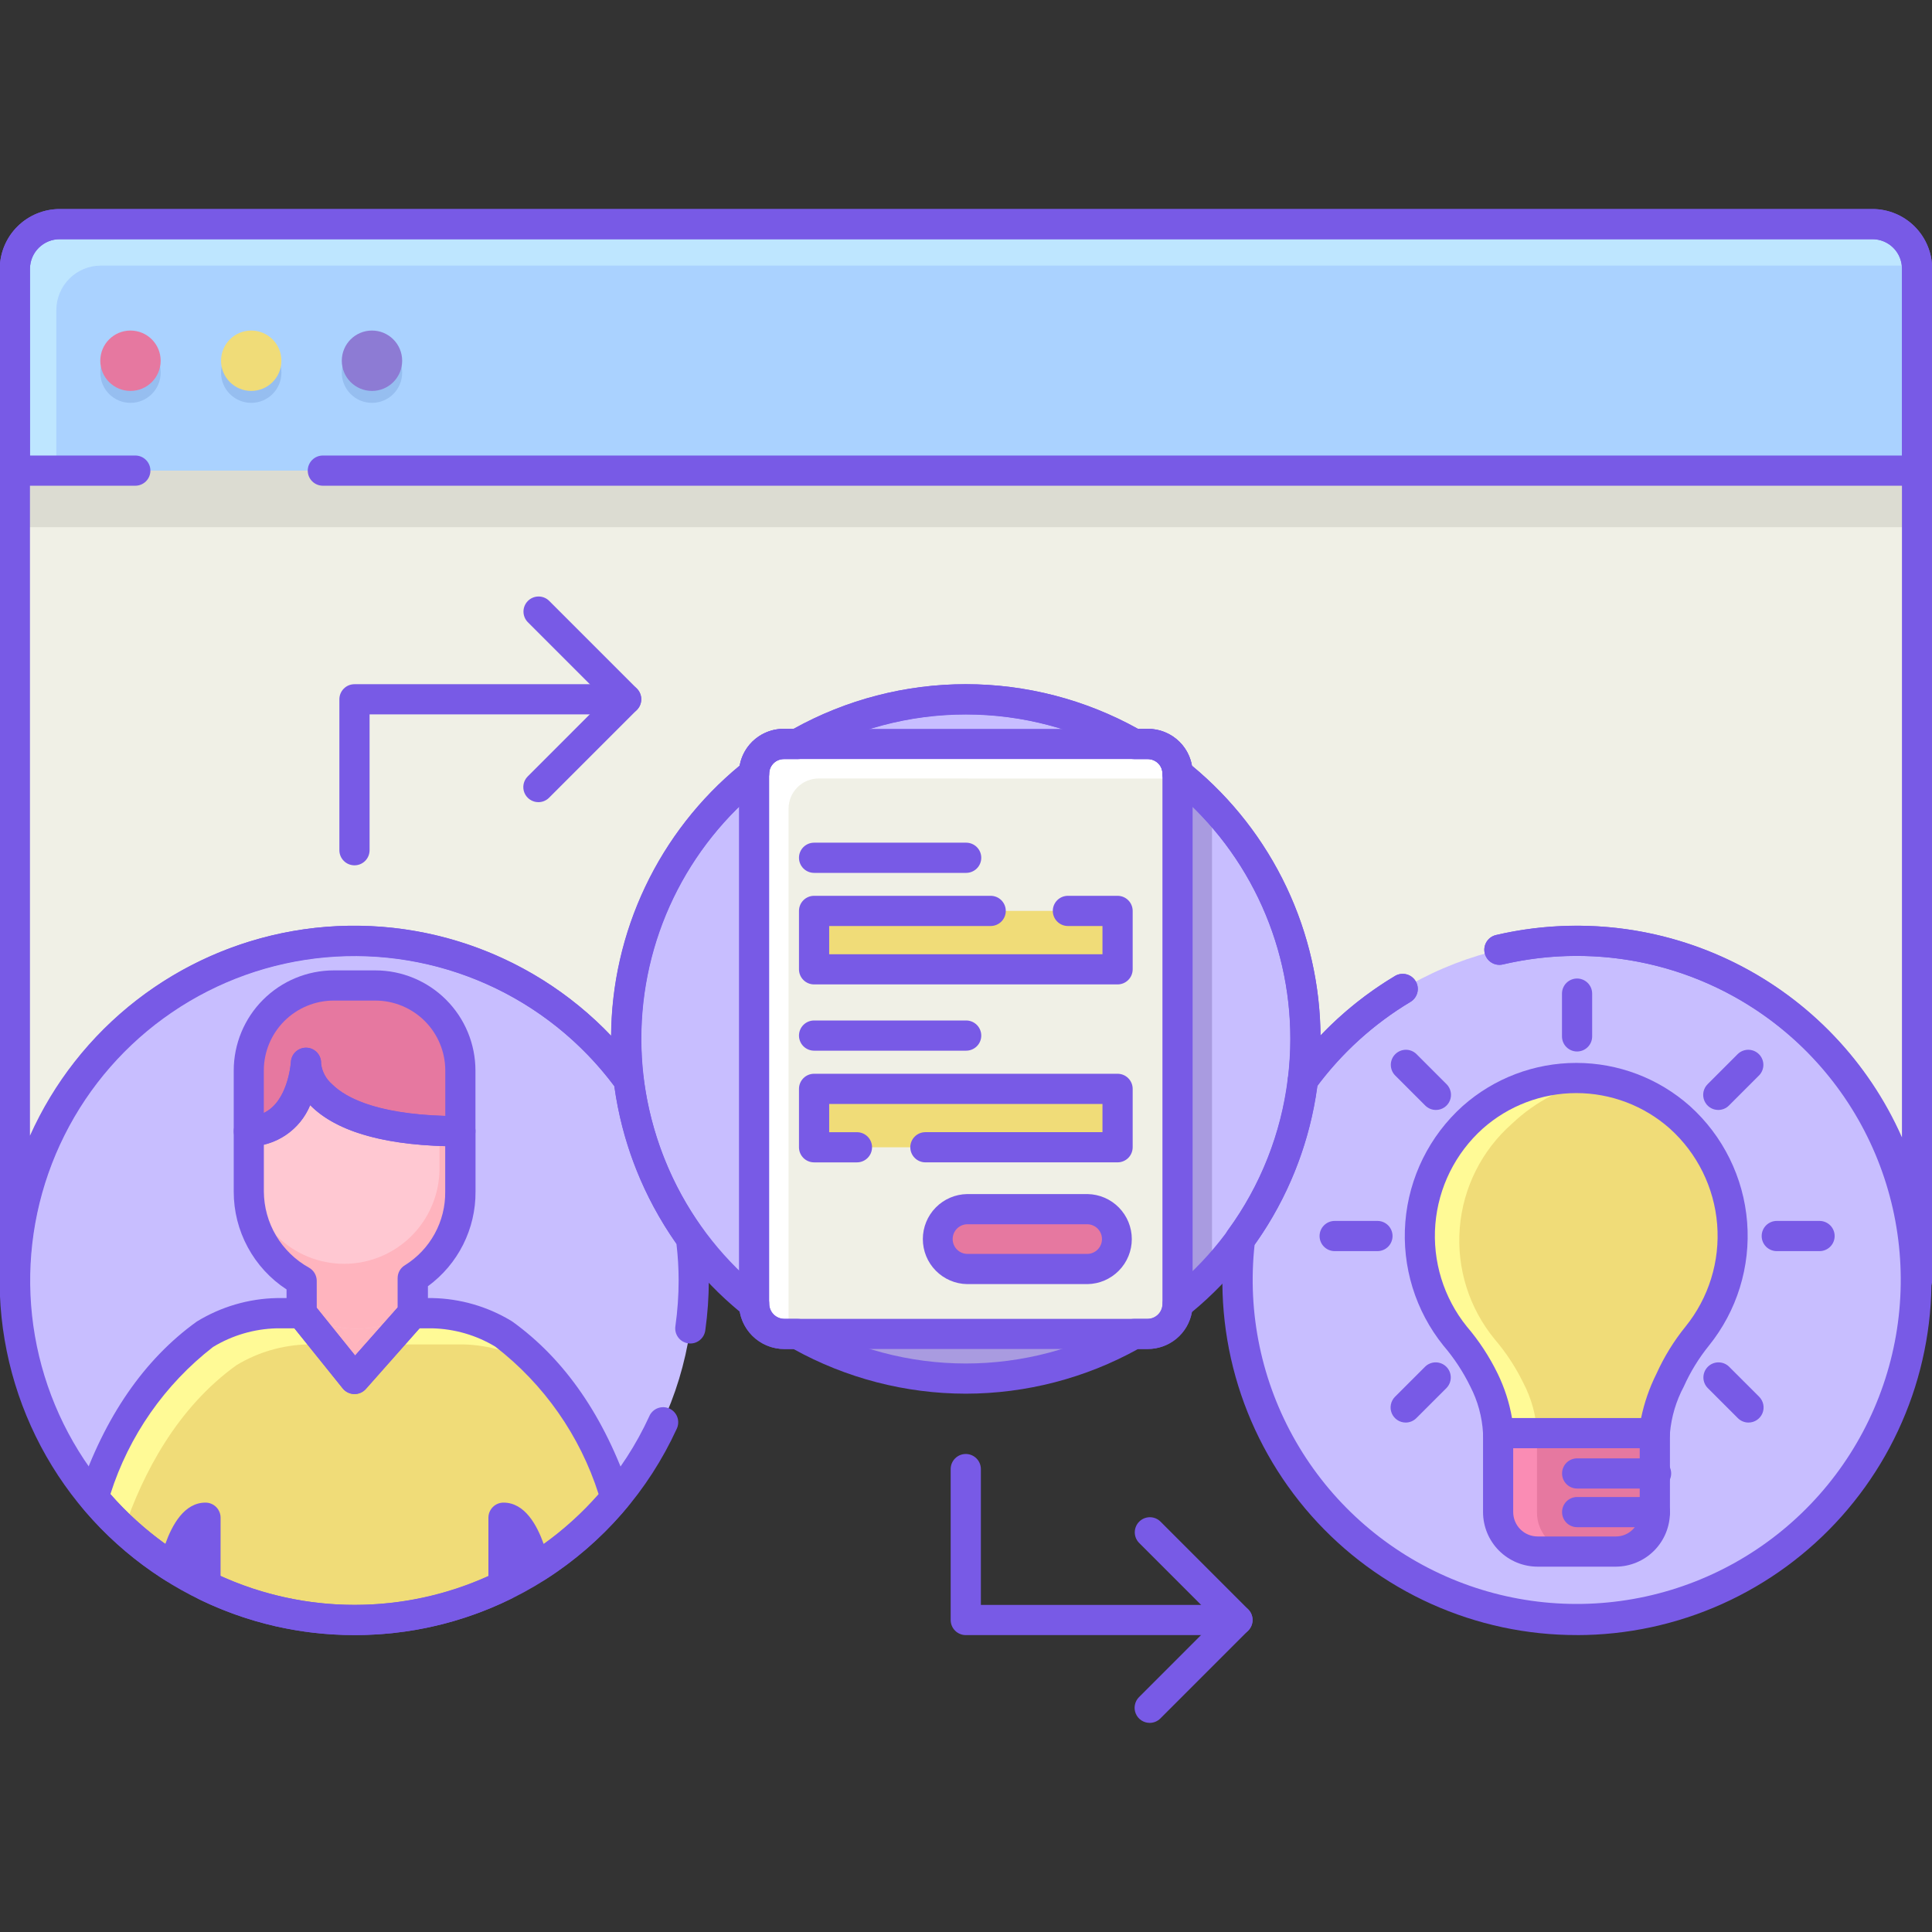 <svg width="100" height="100" viewBox="0 0 100 100" fill="none" xmlns="http://www.w3.org/2000/svg">
<rect x="0" y="0" width="100" height="100" fill="#333333" stroke="none"/>
<g id="conversion" clip-path="url(#clip0_33_1185)">
<path id="Vector" d="M99.227 66.274L0.77 66.264V13.906C0.775 13.293 1.022 12.706 1.458 12.274C1.894 11.842 2.483 11.601 3.097 11.602H96.92C97.223 11.602 97.523 11.661 97.803 11.777C98.083 11.893 98.337 12.063 98.552 12.277C98.766 12.492 98.936 12.746 99.052 13.026C99.168 13.306 99.227 13.606 99.227 13.909V66.274Z" fill="#F0F0E6"/>
<path id="Vector_2" d="M99.227 24.359H0.77V27.287H99.227V24.359Z" fill="#DCDCD2"/>
<path id="Vector_3" d="M99.227 24.359H0.77V13.906C0.775 13.293 1.022 12.706 1.458 12.274C1.894 11.842 2.483 11.601 3.097 11.602H96.92C97.223 11.602 97.523 11.661 97.803 11.777C98.083 11.893 98.337 12.063 98.552 12.277C98.766 12.492 98.936 12.746 99.052 13.026C99.168 13.306 99.227 13.606 99.227 13.909V24.359Z" fill="#AAD2FF"/>
<path id="Vector_4" d="M2.916 16.052C2.916 15.441 3.16 14.855 3.592 14.422C4.025 13.99 4.611 13.748 5.223 13.748H99.046C99.096 13.748 99.173 13.759 99.223 13.762C99.185 13.177 98.926 12.629 98.498 12.227C98.071 11.826 97.507 11.602 96.92 11.602H3.097C2.484 11.601 1.895 11.842 1.459 12.274C1.023 12.705 0.775 13.291 0.77 13.904V24.357H2.916V16.052Z" fill="#BEE6FF"/>
<path id="Vector_5" d="M6.754 20.852C7.617 20.852 8.316 20.152 8.316 19.289C8.316 18.426 7.617 17.727 6.754 17.727C5.891 17.727 5.191 18.426 5.191 19.289C5.191 20.152 5.891 20.852 6.754 20.852Z" fill="#96BEF0"/>
<path id="Vector_6" d="M13.004 20.852C13.867 20.852 14.566 20.152 14.566 19.289C14.566 18.426 13.867 17.727 13.004 17.727C12.141 17.727 11.441 18.426 11.441 19.289C11.441 20.152 12.141 20.852 13.004 20.852Z" fill="#96BEF0"/>
<path id="Vector_7" d="M19.254 20.852C20.117 20.852 20.816 20.152 20.816 19.289C20.816 18.426 20.117 17.727 19.254 17.727C18.391 17.727 17.691 18.426 17.691 19.289C17.691 20.152 18.391 20.852 19.254 20.852Z" fill="#96BEF0"/>
<path id="Vector_8" d="M6.754 20.234C7.617 20.234 8.316 19.535 8.316 18.672C8.316 17.809 7.617 17.109 6.754 17.109C5.891 17.109 5.191 17.809 5.191 18.672C5.191 19.535 5.891 20.234 6.754 20.234Z" fill="#E678A0"/>
<path id="Vector_9" d="M13.004 20.234C13.867 20.234 14.566 19.535 14.566 18.672C14.566 17.809 13.867 17.109 13.004 17.109C12.141 17.109 11.441 17.809 11.441 18.672C11.441 19.535 12.141 20.234 13.004 20.234Z" fill="#F0DC78"/>
<path id="Vector_10" d="M19.254 20.234C20.117 20.234 20.816 19.535 20.816 18.672C20.816 17.809 20.117 17.109 19.254 17.109C18.391 17.109 17.691 17.809 17.691 18.672C17.691 19.535 18.391 20.234 19.254 20.234Z" fill="#8D7BD4"/>
<path id="Vector_11" d="M99.227 66.273C99.229 69.752 98.2 73.153 96.269 76.047C94.338 78.94 91.592 81.196 88.379 82.529C85.166 83.862 81.63 84.213 78.218 83.536C74.805 82.859 71.671 81.186 69.21 78.728C66.748 76.269 65.071 73.136 64.391 69.725C63.71 66.314 64.056 62.777 65.386 59.562C66.715 56.348 68.968 53.599 71.859 51.665C74.75 49.731 78.15 48.697 81.629 48.695C86.293 48.694 90.767 50.545 94.067 53.842C97.367 57.138 99.223 61.609 99.227 66.273Z" fill="#C8BEFF"/>
<path id="Vector_12" d="M49.988 71.352C59.696 71.352 67.566 63.482 67.566 53.773C67.566 44.065 59.696 36.195 49.988 36.195C40.28 36.195 32.41 44.065 32.41 53.773C32.41 63.482 40.28 71.352 49.988 71.352Z" fill="#C8BEFF"/>
<path id="Vector_13" d="M45.736 70.829H54.245C57.489 70.018 60.435 68.297 62.734 65.868V41.855C62.732 41.788 62.725 41.721 62.714 41.655C62.261 41.178 61.782 40.727 61.279 40.304C61.243 40.304 61.209 40.293 61.172 40.293L42.383 40.289C41.968 40.29 41.57 40.455 41.276 40.749C40.983 41.042 40.817 41.44 40.816 41.855V68.77C42.342 69.704 44.001 70.398 45.736 70.829Z" fill="#A99BE0"/>
<path id="Vector_14" d="M35.909 66.273C35.907 69.748 34.875 73.144 32.943 76.032C31.011 78.92 28.266 81.17 25.055 82.498C21.844 83.826 18.312 84.171 14.904 83.492C11.497 82.812 8.367 81.137 5.912 78.678C3.456 76.22 1.785 73.089 1.109 69.681C0.433 66.272 0.783 62.74 2.115 59.531C3.446 56.322 5.699 53.579 8.59 51.65C11.48 49.722 14.877 48.693 18.352 48.695C20.659 48.694 22.944 49.149 25.076 50.032C27.208 50.915 29.145 52.211 30.776 53.843C32.407 55.476 33.7 57.414 34.58 59.547C35.461 61.68 35.913 63.966 35.909 66.273Z" fill="#C8BEFF"/>
<path id="Vector_15" d="M59.386 38.508H40.594C40.391 38.504 40.188 38.54 39.999 38.615C39.81 38.69 39.638 38.801 39.493 38.944C39.347 39.086 39.231 39.255 39.152 39.442C39.073 39.63 39.032 39.831 39.031 40.034V67.482C39.031 67.896 39.196 68.293 39.489 68.586C39.782 68.879 40.179 69.044 40.594 69.044H59.386C59.8 69.044 60.198 68.879 60.491 68.586C60.784 68.293 60.948 67.896 60.948 67.482V40.034C60.948 39.831 60.907 39.63 60.827 39.442C60.748 39.255 60.632 39.086 60.487 38.944C60.342 38.801 60.169 38.69 59.98 38.615C59.791 38.54 59.589 38.504 59.386 38.508Z" fill="#F0F0E6"/>
<path id="Vector_16" d="M40.816 41.856C40.816 41.441 40.981 41.044 41.274 40.751C41.567 40.458 41.965 40.293 42.379 40.293L60.948 40.297V40.034C60.948 39.831 60.907 39.63 60.827 39.442C60.748 39.255 60.632 39.086 60.487 38.944C60.342 38.801 60.169 38.69 59.98 38.615C59.791 38.54 59.589 38.504 59.386 38.508H40.594C40.391 38.504 40.188 38.54 39.999 38.615C39.81 38.69 39.638 38.801 39.493 38.944C39.347 39.086 39.231 39.255 39.152 39.442C39.073 39.63 39.032 39.831 39.031 40.034V67.482C39.031 67.896 39.196 68.293 39.489 68.586C39.782 68.879 40.179 69.044 40.594 69.044H40.816V41.856Z" fill="white"/>
<path id="Vector_17" d="M56.297 62.586H50.057C49.201 62.586 48.508 63.279 48.508 64.135C48.508 64.99 49.201 65.684 50.057 65.684H56.297C57.153 65.684 57.846 64.99 57.846 64.135C57.846 63.279 57.153 62.586 56.297 62.586Z" fill="#E678A0"/>
<path id="Vector_18" d="M57.845 47.148H42.137V50.172H57.845V47.148Z" fill="#F0DC78"/>
<path id="Vector_19" d="M57.845 56.359H42.137V59.383H57.845V56.359Z" fill="#F0DC78"/>
<path id="Vector_20" d="M26.062 78.561C26.844 78.561 27.363 79.854 27.693 81.162C29.269 80.171 30.679 78.937 31.87 77.506C30.877 74.572 29.131 71.256 26.062 69.048C24.949 68.377 23.68 68.008 22.381 67.977H14.318C13.018 68.008 11.749 68.377 10.636 69.048C7.568 71.255 5.822 74.571 4.828 77.506C6.019 78.937 7.429 80.171 9.005 81.162C9.335 79.854 9.858 78.561 10.636 78.561V82.073C13.038 83.244 15.676 83.853 18.349 83.853C21.022 83.853 23.66 83.244 26.062 82.073V78.561Z" fill="#F0DC78"/>
<path id="Vector_21" d="M6.41 79.174C7.404 76.24 9.175 72.864 12.243 70.659C13.356 69.987 14.625 69.618 15.925 69.587H23.984C25.284 69.618 26.553 69.987 27.666 70.659C27.945 70.859 28.202 71.079 28.46 71.297C27.755 70.453 26.95 69.698 26.062 69.048C24.949 68.377 23.68 68.008 22.381 67.977H14.318C13.018 68.008 11.749 68.377 10.636 69.048C7.568 71.256 5.822 74.572 4.828 77.507C5.433 78.234 6.096 78.91 6.81 79.531C6.651 79.392 6.562 79.31 6.41 79.174Z" fill="#FFFA96"/>
<path id="Vector_22" d="M15.613 67.977H21.362L18.351 71.378L15.613 67.977Z" fill="#FFB4BE"/>
<path id="Vector_23" d="M12.875 56.482V61.681C12.877 62.626 13.131 63.552 13.612 64.365C14.093 65.178 14.783 65.847 15.609 66.304V67.977C16.442 68.479 17.392 68.754 18.364 68.774C19.336 68.794 20.297 68.558 21.149 68.091L21.358 67.977V66.161C22.118 65.688 22.744 65.028 23.175 64.243C23.607 63.459 23.829 62.577 23.821 61.681V56.482C23.817 55.031 23.239 53.641 22.213 52.616C21.188 51.59 19.797 51.012 18.347 51.008H18.211C16.782 51.039 15.422 51.63 14.424 52.654C13.427 53.678 12.87 55.053 12.876 56.482H12.875Z" fill="#FFC8D2"/>
<path id="Vector_24" d="M23.824 56.482C23.82 55.031 23.242 53.641 22.216 52.616C21.191 51.59 19.801 51.012 18.35 51.008H18.212C18.124 51.008 18.037 51.008 17.95 51.015C19.234 51.05 20.454 51.585 21.35 52.505C22.246 53.426 22.747 54.66 22.748 55.944V60.541C22.731 61.839 22.204 63.079 21.28 63.991C20.356 64.904 19.11 65.415 17.811 65.415C16.513 65.415 15.267 64.904 14.343 63.991C13.419 63.079 12.891 61.839 12.875 60.541V61.681C12.877 62.626 13.131 63.552 13.612 64.365C14.093 65.178 14.783 65.847 15.609 66.304V67.977C16.442 68.479 17.392 68.754 18.364 68.774C19.336 68.794 20.297 68.558 21.149 68.091L21.358 67.977V66.161C22.118 65.688 22.744 65.028 23.175 64.243C23.607 63.459 23.829 62.577 23.821 61.681V56.482H23.824Z" fill="#FFB4BE"/>
<path id="Vector_25" d="M12.875 58.557C15.609 58.557 15.834 55.025 15.834 55.025C15.834 55.025 15.613 58.557 23.825 58.557V55.408C23.825 54.241 23.361 53.122 22.536 52.297C21.711 51.471 20.592 51.008 19.425 51.008H17.275C16.108 51.008 14.989 51.471 14.164 52.297C13.339 53.122 12.875 54.241 12.875 55.408V58.557Z" fill="#E678A0"/>
<path id="Vector_26" d="M77.543 74.18V78.266C77.549 78.806 77.766 79.322 78.148 79.704C78.529 80.086 79.046 80.303 79.586 80.309H83.641C84.178 80.302 84.691 80.083 85.067 79.701C85.444 79.318 85.655 78.802 85.654 78.266V74.18H77.543Z" fill="#E678A0"/>
<path id="Vector_27" d="M86.947 57.83C85.464 56.529 83.56 55.812 81.588 55.812C79.617 55.812 77.712 56.529 76.23 57.83C74.657 59.242 73.685 61.204 73.515 63.311C73.345 65.419 73.989 67.511 75.315 69.158C75.907 69.853 76.409 70.619 76.811 71.438C77.241 72.293 77.49 73.227 77.542 74.182H85.654C85.703 73.269 85.948 72.378 86.374 71.57C86.767 70.71 87.262 69.9 87.848 69.158C89.176 67.513 89.823 65.421 89.655 63.314C89.487 61.207 88.518 59.244 86.947 57.83Z" fill="#F0DC78"/>
<path id="Vector_28" d="M79.554 78.296V74.18H77.543V78.266C77.549 78.806 77.766 79.322 78.148 79.704C78.529 80.086 79.046 80.303 79.586 80.309H81.566C81.033 80.309 80.521 80.097 80.143 79.719C79.766 79.342 79.554 78.83 79.554 78.296Z" fill="#FA8CB4"/>
<path id="Vector_29" d="M77.363 69.317C76.037 67.704 75.39 65.638 75.558 63.556C75.726 61.474 76.696 59.539 78.264 58.16C79.499 56.987 81.045 56.196 82.717 55.88C81.561 55.722 80.384 55.814 79.266 56.15C78.148 56.486 77.115 57.057 76.238 57.827C74.665 59.239 73.693 61.201 73.523 63.309C73.353 65.416 73.997 67.508 75.323 69.155C75.914 69.85 76.417 70.616 76.819 71.435C77.249 72.29 77.498 73.224 77.549 74.179H79.56C79.512 73.266 79.266 72.375 78.841 71.567C78.445 70.758 77.949 70.002 77.363 69.317Z" fill="#FFFA96"/>
<path id="Vector_30" d="M99.227 67.055C99.02 67.055 98.821 66.973 98.675 66.827C98.528 66.68 98.446 66.481 98.446 66.274C98.441 63.741 97.864 61.242 96.758 58.962C95.653 56.683 94.047 54.683 92.06 53.111C90.073 51.539 87.758 50.436 85.285 49.883C82.813 49.331 80.248 49.344 77.781 49.922C77.58 49.967 77.37 49.931 77.195 49.822C77.021 49.712 76.896 49.539 76.849 49.338C76.802 49.138 76.836 48.927 76.944 48.751C77.052 48.576 77.224 48.45 77.424 48.401C81.599 47.424 85.984 47.935 89.822 49.847C93.659 51.758 96.71 54.949 98.445 58.87V13.906C98.445 13.502 98.284 13.114 97.998 12.828C97.712 12.542 97.324 12.381 96.919 12.38H3.097C2.69 12.378 2.298 12.538 2.008 12.824C1.718 13.11 1.554 13.499 1.551 13.906V58.783C2.784 56.031 4.675 53.624 7.057 51.776C9.439 49.927 12.24 48.693 15.212 48.182C18.184 47.671 21.236 47.899 24.099 48.846C26.962 49.793 29.548 51.43 31.629 53.612C31.646 50.936 32.252 48.297 33.402 45.88C34.552 43.464 36.218 41.329 38.284 39.628C38.381 39.089 38.666 38.602 39.089 38.253C39.511 37.904 40.044 37.716 40.591 37.723H41.075C43.801 36.208 46.868 35.413 49.987 35.413C53.106 35.413 56.173 36.208 58.899 37.723H59.384C60.012 37.723 60.614 37.971 61.059 38.414C61.391 38.745 61.611 39.17 61.691 39.631C63.755 41.331 65.42 43.462 66.57 45.876C67.72 48.289 68.327 50.926 68.347 53.599C69.489 52.4 70.789 51.362 72.21 50.512C72.388 50.408 72.599 50.379 72.798 50.431C72.997 50.482 73.168 50.609 73.273 50.786C73.379 50.962 73.411 51.173 73.362 51.373C73.313 51.572 73.188 51.745 73.013 51.852C71.077 53.01 69.395 54.545 68.066 56.366C67.964 56.506 67.818 56.608 67.652 56.656C67.486 56.704 67.309 56.695 67.148 56.632C66.988 56.569 66.852 56.454 66.764 56.305C66.675 56.157 66.639 55.983 66.659 55.812C66.742 55.135 66.784 54.454 66.784 53.772C66.789 51.247 66.222 48.755 65.126 46.48C64.03 44.206 62.434 42.21 60.456 40.641C60.364 40.567 60.29 40.474 60.239 40.367C60.188 40.261 60.162 40.145 60.163 40.027C60.164 39.932 60.146 39.838 60.11 39.751C60.074 39.663 60.02 39.584 59.953 39.517C59.802 39.367 59.597 39.283 59.384 39.283H58.694C58.557 39.283 58.423 39.248 58.304 39.18C55.77 37.733 52.902 36.972 49.984 36.972C47.065 36.972 44.198 37.733 41.663 39.18C41.544 39.248 41.41 39.283 41.273 39.283H40.592C40.491 39.28 40.39 39.297 40.296 39.333C40.202 39.369 40.115 39.424 40.043 39.494C39.97 39.565 39.912 39.649 39.872 39.742C39.832 39.835 39.811 39.935 39.811 40.036C39.81 40.152 39.783 40.266 39.732 40.37C39.681 40.474 39.608 40.566 39.517 40.638C37.539 42.207 35.943 44.204 34.847 46.478C33.751 48.752 33.184 51.245 33.189 53.77C33.189 54.453 33.23 55.136 33.312 55.815C33.333 55.986 33.297 56.16 33.208 56.309C33.12 56.457 32.985 56.572 32.824 56.636C32.663 56.699 32.486 56.708 32.32 56.66C32.154 56.612 32.008 56.51 31.906 56.37C29.849 53.549 26.963 51.44 23.651 50.335C20.339 49.23 16.765 49.184 13.426 50.205C10.087 51.225 7.149 53.261 5.02 56.029C2.892 58.797 1.679 62.159 1.55 65.648C1.548 65.75 1.525 65.85 1.484 65.944C1.443 66.037 1.383 66.121 1.31 66.191C1.236 66.26 1.149 66.315 1.054 66.351C0.959 66.388 0.857 66.405 0.755 66.402C0.551 66.398 0.356 66.314 0.212 66.168C0.069 66.022 -0.012 65.825 -0.012 65.62V13.906C-0.007 13.085 0.322 12.299 0.905 11.721C1.488 11.143 2.276 10.819 3.097 10.82H96.92C97.739 10.821 98.524 11.147 99.103 11.726C99.682 12.305 100.008 13.09 100.009 13.909V66.274C100.009 66.481 99.926 66.68 99.78 66.827C99.633 66.973 99.434 67.055 99.227 67.055Z" fill="#785AE6"/>
<path id="Vector_31" d="M99.227 25.141H16.71C16.503 25.141 16.304 25.058 16.158 24.912C16.011 24.765 15.929 24.567 15.929 24.359C15.929 24.152 16.011 23.953 16.158 23.807C16.304 23.66 16.503 23.578 16.71 23.578H98.446V13.906C98.446 13.502 98.285 13.114 97.999 12.828C97.713 12.542 97.325 12.381 96.92 12.38H3.097C2.69 12.378 2.298 12.538 2.008 12.824C1.718 13.11 1.554 13.499 1.551 13.906V23.578H7.004C7.211 23.578 7.41 23.66 7.556 23.807C7.703 23.953 7.785 24.152 7.785 24.359C7.785 24.567 7.703 24.765 7.556 24.912C7.41 25.058 7.211 25.141 7.004 25.141H0.77C0.562 25.141 0.364 25.058 0.217 24.912C0.071 24.765 -0.012 24.567 -0.012 24.359V13.906C-0.007 13.085 0.322 12.299 0.905 11.721C1.488 11.143 2.276 10.819 3.097 10.82H96.92C97.739 10.821 98.524 11.147 99.103 11.726C99.682 12.305 100.008 13.09 100.009 13.909V24.359C100.009 24.567 99.926 24.765 99.78 24.912C99.633 25.058 99.434 25.141 99.227 25.141Z" fill="#785AE6"/>
<path id="Vector_32" d="M81.629 84.631C79.028 84.636 76.456 84.087 74.084 83.02C71.712 81.954 69.594 80.396 67.871 78.448C66.148 76.5 64.859 74.208 64.089 71.724C63.32 69.239 63.089 66.62 63.41 64.039C63.426 63.907 63.476 63.78 63.554 63.673C65.243 61.362 66.311 58.657 66.657 55.816C66.674 55.684 66.723 55.557 66.802 55.449C68.255 53.457 70.095 51.778 72.212 50.513C72.389 50.409 72.6 50.38 72.799 50.431C72.998 50.483 73.169 50.61 73.275 50.787C73.38 50.963 73.412 51.174 73.363 51.373C73.314 51.573 73.189 51.745 73.014 51.853C71.135 52.977 69.493 54.458 68.182 56.212C67.786 59.173 66.673 61.994 64.938 64.427C64.551 67.965 65.301 71.535 67.078 74.62C68.854 77.705 71.567 80.144 74.822 81.585C78.077 83.026 81.706 83.394 85.184 82.635C88.662 81.877 91.809 80.031 94.168 77.366C96.528 74.7 97.979 71.353 98.31 67.809C98.641 64.264 97.836 60.707 96.011 57.65C94.186 54.594 91.436 52.197 88.159 50.807C84.881 49.418 81.247 49.107 77.781 49.919C77.58 49.965 77.369 49.929 77.195 49.819C77.02 49.71 76.896 49.536 76.849 49.336C76.802 49.135 76.836 48.924 76.944 48.749C77.051 48.573 77.224 48.447 77.424 48.398C79.944 47.808 82.56 47.757 85.102 48.248C87.643 48.74 90.051 49.764 92.169 51.252C94.287 52.74 96.066 54.659 97.39 56.883C98.713 59.107 99.552 61.586 99.85 64.157C100.149 66.728 99.9 69.333 99.121 71.802C98.341 74.27 97.049 76.545 95.328 78.479C93.608 80.412 91.498 81.96 89.136 83.021C86.775 84.081 84.217 84.631 81.629 84.633V84.631Z" fill="#785AE6"/>
<path id="Vector_33" d="M49.991 72.137C46.871 72.134 43.802 71.339 41.072 69.826H40.595C40.045 69.825 39.514 69.63 39.092 69.277C38.671 68.924 38.387 68.435 38.289 67.894C36.207 66.174 34.531 64.015 33.38 61.572C32.23 59.129 31.633 56.462 31.633 53.762C31.633 51.061 32.23 48.394 33.38 45.951C34.531 43.508 36.207 41.349 38.289 39.63C38.385 39.09 38.67 38.602 39.093 38.253C39.515 37.904 40.048 37.716 40.597 37.724H41.081C43.807 36.209 46.874 35.414 49.992 35.414C53.111 35.414 56.178 36.209 58.904 37.724H59.389C59.937 37.716 60.471 37.904 60.893 38.253C61.316 38.603 61.601 39.091 61.696 39.631C63.778 41.353 65.454 43.513 66.605 45.957C67.756 48.402 68.353 51.07 68.353 53.772C68.353 56.474 67.756 59.142 66.605 61.586C65.454 64.031 63.778 66.191 61.696 67.912C61.601 68.453 61.317 68.943 60.894 69.293C60.472 69.643 59.938 69.831 59.389 69.823H58.908C56.179 71.337 53.111 72.132 49.991 72.137ZM40.595 39.291C40.495 39.288 40.394 39.305 40.3 39.342C40.206 39.378 40.121 39.432 40.048 39.502C39.975 39.572 39.917 39.655 39.877 39.747C39.837 39.84 39.815 39.939 39.814 40.04C39.813 40.157 39.786 40.272 39.735 40.377C39.684 40.482 39.61 40.574 39.519 40.647C37.547 42.217 35.954 44.212 34.859 46.482C33.765 48.753 33.197 51.241 33.197 53.762C33.197 56.282 33.765 58.771 34.859 61.041C35.954 63.312 37.547 65.306 39.519 66.876C39.611 66.949 39.687 67.042 39.738 67.147C39.79 67.253 39.818 67.369 39.819 67.487C39.82 67.693 39.902 67.891 40.049 68.037C40.195 68.182 40.393 68.264 40.6 68.264H41.282C41.417 68.264 41.55 68.299 41.668 68.366C44.204 69.813 47.074 70.574 49.994 70.574C52.913 70.574 55.783 69.813 58.319 68.366C58.437 68.299 58.57 68.264 58.705 68.264H59.392C59.493 68.267 59.593 68.249 59.687 68.213C59.781 68.176 59.867 68.122 59.94 68.052C60.013 67.982 60.071 67.898 60.111 67.805C60.151 67.713 60.172 67.613 60.173 67.513C60.174 67.396 60.201 67.281 60.251 67.177C60.302 67.072 60.375 66.98 60.466 66.907C62.44 65.335 64.034 63.338 65.129 61.064C66.225 58.791 66.794 56.3 66.794 53.776C66.794 51.253 66.225 48.762 65.129 46.489C64.034 44.215 62.44 42.218 60.466 40.646C60.375 40.573 60.302 40.481 60.251 40.377C60.201 40.272 60.174 40.157 60.173 40.041C60.172 39.94 60.15 39.84 60.11 39.748C60.07 39.656 60.012 39.572 59.939 39.503C59.867 39.433 59.781 39.379 59.687 39.343C59.593 39.306 59.493 39.289 59.392 39.292H58.702C58.567 39.292 58.434 39.257 58.316 39.19C55.782 37.743 52.914 36.982 49.996 36.982C47.078 36.982 44.21 37.743 41.676 39.19C41.558 39.257 41.425 39.292 41.29 39.292L40.595 39.291Z" fill="#785AE6"/>
<path id="Vector_34" d="M18.348 44.789C18.14 44.789 17.942 44.707 17.795 44.56C17.649 44.414 17.566 44.215 17.566 44.008V36.195C17.566 35.988 17.649 35.789 17.795 35.643C17.942 35.496 18.14 35.414 18.348 35.414H32.41C32.617 35.414 32.816 35.496 32.963 35.643C33.109 35.789 33.191 35.988 33.191 36.195C33.191 36.403 33.109 36.601 32.963 36.748C32.816 36.894 32.617 36.977 32.41 36.977H19.129V44.008C19.129 44.215 19.047 44.414 18.9 44.56C18.754 44.707 18.555 44.789 18.348 44.789Z" fill="#785AE6"/>
<path id="Vector_35" d="M27.867 41.52C27.712 41.52 27.561 41.474 27.433 41.388C27.305 41.303 27.204 41.181 27.145 41.038C27.086 40.895 27.071 40.738 27.101 40.587C27.131 40.435 27.206 40.296 27.315 40.187L31.308 36.193L27.315 32.199C27.172 32.052 27.094 31.854 27.095 31.649C27.097 31.445 27.179 31.249 27.324 31.104C27.469 30.959 27.665 30.877 27.87 30.875C28.075 30.873 28.272 30.952 28.419 31.094L32.965 35.64C33.111 35.787 33.193 35.986 33.193 36.193C33.193 36.4 33.111 36.599 32.965 36.745L28.419 41.291C28.273 41.438 28.074 41.52 27.867 41.52Z" fill="#785AE6"/>
<path id="Vector_36" d="M64.051 84.633H49.988C49.781 84.633 49.582 84.55 49.436 84.404C49.289 84.257 49.207 84.059 49.207 83.852V76.039C49.207 75.832 49.289 75.633 49.436 75.487C49.582 75.34 49.781 75.258 49.988 75.258C50.196 75.258 50.394 75.34 50.541 75.487C50.687 75.633 50.77 75.832 50.77 76.039V83.07H64.051C64.258 83.07 64.457 83.153 64.603 83.299C64.75 83.446 64.832 83.644 64.832 83.852C64.832 84.059 64.75 84.257 64.603 84.404C64.457 84.55 64.258 84.633 64.051 84.633Z" fill="#785AE6"/>
<path id="Vector_37" d="M59.508 89.176C59.353 89.176 59.202 89.13 59.074 89.045C58.945 88.959 58.845 88.837 58.786 88.694C58.727 88.551 58.711 88.394 58.742 88.243C58.772 88.091 58.846 87.952 58.955 87.843L62.948 83.849L58.955 79.855C58.813 79.708 58.734 79.511 58.736 79.306C58.738 79.101 58.82 78.905 58.965 78.76C59.11 78.615 59.306 78.533 59.511 78.531C59.715 78.529 59.913 78.608 60.06 78.751L64.605 83.297C64.752 83.443 64.834 83.642 64.834 83.849C64.834 84.056 64.752 84.255 64.605 84.401L60.06 88.947C59.913 89.094 59.715 89.176 59.508 89.176Z" fill="#785AE6"/>
<path id="Vector_38" d="M18.358 84.633H18.349C15.209 84.635 12.121 83.831 9.38 82.298C6.639 80.766 4.337 78.556 2.694 75.88C1.051 73.204 0.122 70.151 -0.005 67.013C-0.131 63.875 0.549 60.758 1.972 57.958C3.394 55.158 5.511 52.77 8.119 51.022C10.728 49.274 13.742 48.224 16.872 47.973C20.002 47.722 23.144 48.278 25.998 49.588C28.852 50.898 31.323 52.918 33.173 55.455C33.25 55.561 33.3 55.686 33.316 55.816C33.679 58.64 34.738 61.329 36.398 63.641C36.475 63.748 36.525 63.872 36.541 64.003C36.638 64.753 36.687 65.507 36.688 66.263C36.688 67.131 36.627 67.998 36.506 68.858C36.492 68.96 36.459 69.059 36.407 69.149C36.355 69.238 36.286 69.317 36.204 69.379C36.122 69.442 36.028 69.488 35.928 69.514C35.828 69.54 35.724 69.546 35.621 69.531C35.519 69.517 35.42 69.482 35.331 69.429C35.242 69.376 35.165 69.306 35.103 69.223C35.042 69.14 34.997 69.046 34.972 68.945C34.948 68.845 34.943 68.74 34.959 68.638C35.07 67.852 35.126 67.058 35.126 66.263C35.125 65.637 35.088 65.011 35.014 64.388C33.311 61.956 32.208 59.155 31.796 56.214C30.08 53.922 27.807 52.107 25.192 50.941C22.577 49.776 19.708 49.298 16.856 49.553C14.005 49.808 11.266 50.788 8.9 52.4C6.534 54.011 4.619 56.201 3.338 58.761C2.056 61.322 1.45 64.167 1.578 67.027C1.706 69.887 2.562 72.667 4.067 75.102C5.571 77.538 7.673 79.549 10.174 80.943C12.674 82.338 15.489 83.07 18.352 83.07H18.358C21.567 83.076 24.709 82.159 27.412 80.43C30.115 78.7 32.263 76.231 33.603 73.315C33.643 73.218 33.702 73.131 33.777 73.058C33.852 72.985 33.941 72.927 34.038 72.889C34.135 72.851 34.239 72.833 34.344 72.835C34.448 72.838 34.551 72.862 34.647 72.905C34.742 72.948 34.827 73.01 34.898 73.087C34.969 73.164 35.024 73.255 35.059 73.353C35.094 73.451 35.109 73.556 35.103 73.66C35.097 73.765 35.071 73.867 35.025 73.961C33.561 77.15 31.212 79.851 28.257 81.743C25.303 83.635 21.867 84.638 18.358 84.633Z" fill="#785AE6"/>
<path id="Vector_39" d="M18.348 84.63C15.556 84.636 12.799 84 10.292 82.769C10.16 82.705 10.049 82.605 9.972 82.481C9.894 82.356 9.853 82.213 9.854 82.066V81.003C9.823 81.111 9.793 81.225 9.762 81.346C9.732 81.465 9.674 81.576 9.592 81.668C9.511 81.761 9.41 81.833 9.295 81.878C9.181 81.924 9.058 81.942 8.935 81.931C8.813 81.92 8.695 81.88 8.59 81.815C6.944 80.781 5.471 79.492 4.228 77.998C4.142 77.895 4.085 77.772 4.06 77.641C4.036 77.51 4.045 77.374 4.088 77.248C5.416 73.336 7.462 70.362 10.182 68.406C11.43 67.64 12.858 67.219 14.322 67.188H15.616C15.733 67.188 15.848 67.214 15.954 67.264C16.059 67.314 16.151 67.388 16.225 67.479L18.382 70.16L20.779 67.452C20.853 67.369 20.943 67.302 21.044 67.257C21.145 67.212 21.254 67.188 21.364 67.188H22.385C23.822 67.217 25.227 67.623 26.458 68.365C26.481 68.378 26.502 68.392 26.523 68.407C29.241 70.36 31.289 73.338 32.617 77.248C32.66 77.375 32.669 77.51 32.645 77.642C32.62 77.773 32.562 77.896 32.477 77.998C31.234 79.494 29.762 80.782 28.115 81.816C28.011 81.882 27.893 81.921 27.77 81.933C27.648 81.944 27.524 81.925 27.41 81.88C27.296 81.834 27.194 81.762 27.113 81.67C27.032 81.577 26.974 81.467 26.943 81.348C26.913 81.226 26.883 81.113 26.852 81.005V82.068C26.852 82.215 26.811 82.358 26.734 82.482C26.656 82.607 26.545 82.707 26.414 82.771C23.904 84.002 21.144 84.638 18.348 84.63ZM11.416 81.573C13.594 82.558 15.957 83.067 18.348 83.067C20.739 83.067 23.102 82.558 25.28 81.573V78.556C25.28 78.349 25.363 78.15 25.509 78.004C25.655 77.857 25.854 77.775 26.061 77.775C27.165 77.775 27.793 78.941 28.14 79.914C29.183 79.166 30.137 78.301 30.984 77.336C30.018 74.307 28.153 71.644 25.636 69.701C24.651 69.108 23.529 68.782 22.379 68.754H21.711L18.933 71.892C18.858 71.977 18.765 72.045 18.661 72.091C18.556 72.136 18.444 72.158 18.33 72.155C18.216 72.153 18.105 72.125 18.003 72.075C17.901 72.025 17.811 71.953 17.739 71.864L15.239 68.754H14.317C13.154 68.783 12.02 69.116 11.026 69.72C8.525 71.662 6.673 74.318 5.714 77.336C6.56 78.301 7.514 79.166 8.557 79.914C8.904 78.94 9.533 77.775 10.636 77.775C10.844 77.775 11.042 77.857 11.189 78.004C11.335 78.15 11.418 78.349 11.418 78.556L11.416 81.573Z" fill="#785AE6"/>
<path id="Vector_40" d="M18.348 72.156H18.33C18.216 72.153 18.104 72.126 18.002 72.075C17.9 72.025 17.81 71.953 17.739 71.864L15.005 68.463C14.893 68.324 14.832 68.151 14.832 67.973V66.742C13.991 66.192 13.3 65.441 12.823 64.556C12.345 63.672 12.096 62.683 12.098 61.678V58.553C12.098 58.345 12.18 58.147 12.326 58C12.473 57.854 12.672 57.771 12.879 57.771C14.844 57.771 15.051 55.085 15.059 54.97C15.069 54.763 15.161 54.568 15.315 54.429C15.469 54.29 15.672 54.217 15.879 54.227C16.086 54.238 16.281 54.33 16.42 54.484C16.559 54.638 16.631 54.841 16.621 55.048C16.669 55.46 16.87 55.839 17.183 56.111C17.938 56.867 19.704 57.769 23.831 57.769C24.038 57.769 24.237 57.851 24.384 57.998C24.53 58.144 24.613 58.343 24.613 58.55V61.675C24.62 62.629 24.4 63.57 23.972 64.422C23.544 65.274 22.919 66.012 22.149 66.575V67.971C22.149 68.162 22.08 68.346 21.953 68.489L18.942 71.891C18.868 71.975 18.776 72.042 18.674 72.088C18.571 72.134 18.46 72.157 18.348 72.156ZM16.395 67.697L18.379 70.163L20.581 67.676V66.157C20.581 66.023 20.615 65.891 20.681 65.773C20.747 65.656 20.843 65.558 20.958 65.489C21.604 65.087 22.135 64.525 22.5 63.858C22.866 63.191 23.053 62.441 23.044 61.681V59.324C19.698 59.229 17.349 58.517 16.053 57.2C15.84 57.705 15.513 58.153 15.097 58.509C14.681 58.865 14.188 59.119 13.657 59.252V61.674C13.662 62.477 13.88 63.265 14.29 63.957C14.699 64.649 15.285 65.219 15.987 65.61C16.11 65.678 16.213 65.777 16.284 65.897C16.356 66.018 16.394 66.156 16.394 66.296L16.395 67.697Z" fill="#785AE6"/>
<path id="Vector_41" d="M23.828 59.338C20.065 59.338 17.451 58.62 16.056 57.205C15.799 57.836 15.359 58.376 14.793 58.756C14.227 59.136 13.561 59.339 12.879 59.338C12.672 59.338 12.473 59.256 12.326 59.109C12.18 58.963 12.098 58.764 12.098 58.557V55.408C12.099 54.034 12.645 52.717 13.617 51.746C14.588 50.774 15.905 50.228 17.279 50.227H19.429C20.802 50.228 22.119 50.775 23.09 51.746C24.062 52.717 24.608 54.034 24.609 55.408V58.557C24.609 58.764 24.527 58.963 24.381 59.109C24.234 59.256 24.035 59.338 23.828 59.338ZM16.618 55.074C16.673 55.479 16.873 55.85 17.18 56.118C17.884 56.821 19.474 57.658 23.048 57.764V55.408C23.047 54.448 22.665 53.529 21.987 52.85C21.308 52.172 20.388 51.79 19.429 51.789H17.274C16.315 51.79 15.395 52.172 14.716 52.85C14.038 53.529 13.656 54.448 13.655 55.408V57.607C14.893 57.019 15.046 55.085 15.054 54.975C15.064 54.768 15.156 54.573 15.31 54.434C15.464 54.295 15.667 54.222 15.874 54.233C16.081 54.243 16.276 54.335 16.415 54.489C16.554 54.643 16.627 54.846 16.616 55.053V55.059L16.618 55.074Z" fill="#785AE6"/>
<path id="Vector_42" d="M59.387 69.825H40.594C39.972 69.825 39.376 69.579 38.937 69.139C38.497 68.699 38.25 68.103 38.25 67.482V40.034C38.249 39.728 38.309 39.424 38.427 39.142C38.545 38.859 38.718 38.602 38.937 38.388C39.155 38.173 39.414 38.004 39.699 37.89C39.983 37.777 40.288 37.721 40.594 37.727H59.387C59.693 37.721 59.997 37.777 60.282 37.89C60.566 38.004 60.825 38.173 61.044 38.388C61.262 38.602 61.435 38.859 61.553 39.142C61.671 39.424 61.731 39.728 61.73 40.034V67.482C61.73 68.103 61.483 68.699 61.044 69.139C60.605 69.579 60.008 69.825 59.387 69.825ZM40.594 39.289C40.493 39.286 40.393 39.303 40.299 39.338C40.205 39.374 40.12 39.428 40.047 39.498C39.974 39.567 39.916 39.65 39.876 39.742C39.835 39.834 39.814 39.934 39.812 40.034V67.482C39.812 67.689 39.895 67.888 40.041 68.034C40.188 68.181 40.387 68.263 40.594 68.263H59.387C59.594 68.263 59.793 68.181 59.939 68.034C60.086 67.888 60.168 67.689 60.168 67.482V40.034C60.167 39.934 60.145 39.834 60.105 39.742C60.065 39.65 60.007 39.567 59.934 39.498C59.861 39.428 59.775 39.374 59.681 39.338C59.587 39.303 59.487 39.286 59.387 39.289H40.594Z" fill="#785AE6"/>
<path id="Vector_43" d="M57.845 50.953H42.137C41.929 50.953 41.731 50.871 41.584 50.724C41.438 50.578 41.355 50.379 41.355 50.172V47.148C41.355 46.941 41.438 46.742 41.584 46.596C41.731 46.45 41.929 46.367 42.137 46.367H51.277C51.484 46.367 51.683 46.45 51.83 46.596C51.976 46.742 52.059 46.941 52.059 47.148C52.059 47.356 51.976 47.554 51.83 47.701C51.683 47.847 51.484 47.93 51.277 47.93H42.918V49.391H57.064V47.93H55.274C55.067 47.93 54.868 47.847 54.722 47.701C54.575 47.554 54.493 47.356 54.493 47.148C54.493 46.941 54.575 46.742 54.722 46.596C54.868 46.45 55.067 46.367 55.274 46.367H57.845C58.053 46.367 58.251 46.45 58.398 46.596C58.544 46.742 58.627 46.941 58.627 47.148V50.172C58.627 50.379 58.544 50.578 58.398 50.724C58.251 50.871 58.053 50.953 57.845 50.953Z" fill="#785AE6"/>
<path id="Vector_44" d="M56.295 66.465H50.053C49.443 66.454 48.861 66.203 48.433 65.767C48.005 65.332 47.766 64.746 47.766 64.135C47.766 63.524 48.005 62.938 48.433 62.502C48.861 62.066 49.443 61.816 50.053 61.805H56.294C56.905 61.816 57.486 62.066 57.914 62.502C58.342 62.938 58.582 63.524 58.582 64.135C58.582 64.746 58.342 65.332 57.914 65.767C57.486 66.203 56.905 66.454 56.295 66.465ZM50.053 63.367C49.854 63.373 49.665 63.457 49.526 63.6C49.388 63.744 49.31 63.935 49.31 64.135C49.31 64.334 49.388 64.526 49.526 64.669C49.665 64.812 49.854 64.896 50.053 64.902H56.294C56.493 64.896 56.682 64.812 56.821 64.669C56.96 64.526 57.038 64.334 57.038 64.135C57.038 63.935 56.96 63.744 56.821 63.6C56.682 63.457 56.493 63.373 56.294 63.367H50.053Z" fill="#785AE6"/>
<path id="Vector_45" d="M50.009 45.18H42.137C41.929 45.18 41.731 45.097 41.584 44.951C41.438 44.804 41.355 44.606 41.355 44.398C41.355 44.191 41.438 43.992 41.584 43.846C41.731 43.7 41.929 43.617 42.137 43.617H50.009C50.216 43.617 50.414 43.7 50.561 43.846C50.708 43.992 50.79 44.191 50.79 44.398C50.79 44.606 50.708 44.804 50.561 44.951C50.414 45.097 50.216 45.18 50.009 45.18Z" fill="#785AE6"/>
<path id="Vector_46" d="M57.845 60.163H47.898C47.691 60.163 47.492 60.081 47.346 59.934C47.2 59.788 47.117 59.589 47.117 59.382C47.117 59.175 47.2 58.976 47.346 58.83C47.492 58.683 47.691 58.601 47.898 58.601H57.064V57.141H42.918V58.602H44.355C44.563 58.602 44.761 58.684 44.908 58.83C45.054 58.977 45.137 59.176 45.137 59.383C45.137 59.59 45.054 59.789 44.908 59.935C44.761 60.082 44.563 60.164 44.355 60.164H42.137C41.929 60.164 41.731 60.082 41.584 59.935C41.438 59.789 41.355 59.59 41.355 59.383V56.359C41.355 56.152 41.438 55.953 41.584 55.807C41.731 55.66 41.929 55.578 42.137 55.578H57.845C58.053 55.578 58.251 55.66 58.398 55.807C58.544 55.953 58.627 56.152 58.627 56.359V59.383C58.626 59.59 58.544 59.788 58.398 59.935C58.251 60.081 58.052 60.163 57.845 60.163Z" fill="#785AE6"/>
<path id="Vector_47" d="M50.009 54.383H42.137C41.929 54.383 41.731 54.3 41.584 54.154C41.438 54.008 41.355 53.809 41.355 53.602C41.355 53.394 41.438 53.196 41.584 53.049C41.731 52.903 41.929 52.82 42.137 52.82H50.009C50.216 52.82 50.414 52.903 50.561 53.049C50.708 53.196 50.79 53.394 50.79 53.602C50.79 53.809 50.708 54.008 50.561 54.154C50.414 54.3 50.216 54.383 50.009 54.383Z" fill="#785AE6"/>
<path id="Vector_48" d="M83.641 81.09H79.586C78.837 81.089 78.119 80.791 77.59 80.262C77.06 79.732 76.763 79.014 76.762 78.266V74.18C76.762 73.972 76.844 73.774 76.99 73.627C77.137 73.481 77.336 73.398 77.543 73.398H85.655C85.862 73.398 86.061 73.481 86.207 73.627C86.354 73.774 86.436 73.972 86.436 74.18V78.266C86.439 79.01 86.147 79.726 85.623 80.256C85.099 80.785 84.386 81.085 83.641 81.09ZM78.323 74.961V78.266C78.324 78.6 78.457 78.921 78.693 79.157C78.93 79.394 79.251 79.527 79.585 79.527H83.641C83.805 79.527 83.967 79.494 84.119 79.43C84.27 79.366 84.407 79.273 84.522 79.155C84.636 79.038 84.726 78.899 84.786 78.746C84.847 78.593 84.876 78.43 84.872 78.266V74.961H78.323Z" fill="#785AE6"/>
<path id="Vector_49" d="M85.654 74.961H77.543C77.335 74.961 77.137 74.879 76.99 74.733C76.844 74.586 76.761 74.387 76.761 74.18C76.714 73.339 76.49 72.517 76.104 71.768C75.733 71.007 75.265 70.296 74.714 69.653C73.261 67.85 72.555 65.558 72.74 63.251C72.926 60.942 73.989 58.793 75.711 57.246C77.332 55.809 79.423 55.016 81.588 55.016C83.754 55.016 85.845 55.809 87.465 57.246C89.186 58.795 90.248 60.945 90.431 63.253C90.614 65.561 89.905 67.852 88.451 69.653C87.929 70.299 87.493 71.01 87.154 71.767C86.754 72.515 86.51 73.336 86.436 74.18C86.436 74.283 86.415 74.384 86.376 74.479C86.337 74.574 86.279 74.66 86.207 74.733C86.134 74.805 86.048 74.863 85.953 74.902C85.859 74.941 85.757 74.961 85.654 74.961ZM78.261 73.399H84.943C85.107 72.603 85.374 71.832 85.738 71.105C86.134 70.228 86.64 69.406 87.246 68.659C88.447 67.171 89.032 65.28 88.88 63.374C88.728 61.468 87.85 59.693 86.429 58.414C85.094 57.231 83.373 56.578 81.589 56.578C79.806 56.578 78.084 57.231 76.75 58.414C75.327 59.692 74.448 61.466 74.293 63.371C74.139 65.277 74.721 67.17 75.92 68.659C76.556 69.403 77.094 70.225 77.522 71.105C77.875 71.831 78.124 72.603 78.261 73.399Z" fill="#785AE6"/>
<path id="Vector_50" d="M71.297 64.758H69.082C68.875 64.758 68.676 64.675 68.53 64.529C68.383 64.382 68.301 64.184 68.301 63.977C68.301 63.769 68.383 63.571 68.53 63.424C68.676 63.278 68.875 63.195 69.082 63.195H71.297C71.504 63.195 71.703 63.278 71.849 63.424C71.996 63.571 72.078 63.769 72.078 63.977C72.078 64.184 71.996 64.382 71.849 64.529C71.703 64.675 71.504 64.758 71.297 64.758Z" fill="#785AE6"/>
<path id="Vector_51" d="M94.18 64.758H91.965C91.758 64.758 91.559 64.675 91.412 64.529C91.266 64.382 91.184 64.184 91.184 63.977C91.184 63.769 91.266 63.571 91.412 63.424C91.559 63.278 91.758 63.195 91.965 63.195H94.18C94.387 63.195 94.586 63.278 94.732 63.424C94.879 63.571 94.961 63.769 94.961 63.977C94.961 64.184 94.879 64.382 94.732 64.529C94.586 64.675 94.387 64.758 94.18 64.758Z" fill="#785AE6"/>
<path id="Vector_52" d="M74.322 57.451C74.115 57.451 73.917 57.369 73.77 57.222L72.208 55.66C72.065 55.513 71.987 55.315 71.988 55.11C71.99 54.906 72.072 54.71 72.217 54.565C72.362 54.42 72.558 54.338 72.763 54.336C72.968 54.334 73.165 54.413 73.312 54.555L74.875 56.118C74.984 56.227 75.058 56.366 75.088 56.518C75.119 56.669 75.103 56.826 75.044 56.969C74.985 57.112 74.885 57.234 74.756 57.32C74.628 57.406 74.477 57.451 74.322 57.451Z" fill="#785AE6"/>
<path id="Vector_53" d="M90.502 73.631C90.295 73.631 90.096 73.549 89.95 73.402L88.387 71.84C88.245 71.692 88.166 71.495 88.168 71.29C88.17 71.085 88.252 70.889 88.397 70.744C88.542 70.6 88.738 70.517 88.942 70.516C89.147 70.514 89.345 70.593 89.492 70.735L91.055 72.297C91.164 72.407 91.238 72.546 91.268 72.697C91.298 72.849 91.283 73.006 91.224 73.149C91.165 73.291 91.064 73.413 90.936 73.499C90.808 73.585 90.657 73.631 90.502 73.631Z" fill="#785AE6"/>
<path id="Vector_54" d="M81.629 54.425C81.422 54.425 81.223 54.343 81.076 54.196C80.93 54.05 80.848 53.851 80.848 53.644V51.43C80.848 51.222 80.93 51.024 81.076 50.877C81.223 50.731 81.422 50.648 81.629 50.648C81.836 50.648 82.035 50.731 82.181 50.877C82.328 51.024 82.41 51.222 82.41 51.43V53.644C82.41 53.851 82.328 54.05 82.181 54.196C82.035 54.343 81.836 54.425 81.629 54.425Z" fill="#785AE6"/>
<path id="Vector_55" d="M88.937 57.451C88.783 57.451 88.632 57.406 88.503 57.32C88.375 57.234 88.275 57.112 88.216 56.969C88.157 56.826 88.141 56.669 88.171 56.518C88.201 56.366 88.276 56.227 88.385 56.118L89.948 54.555C90.095 54.413 90.292 54.334 90.497 54.336C90.702 54.338 90.898 54.42 91.043 54.565C91.188 54.71 91.27 54.906 91.272 55.11C91.273 55.315 91.195 55.513 91.052 55.66L89.49 57.222C89.343 57.369 89.144 57.451 88.937 57.451Z" fill="#785AE6"/>
<path id="Vector_56" d="M72.758 73.631C72.603 73.631 72.452 73.585 72.324 73.499C72.195 73.413 72.095 73.291 72.036 73.149C71.977 73.006 71.961 72.849 71.992 72.697C72.022 72.546 72.096 72.407 72.205 72.297L73.768 70.735C73.915 70.593 74.112 70.514 74.317 70.516C74.522 70.517 74.718 70.6 74.863 70.744C75.008 70.889 75.09 71.085 75.092 71.29C75.094 71.495 75.015 71.692 74.873 71.84L73.31 73.402C73.163 73.549 72.965 73.631 72.758 73.631Z" fill="#785AE6"/>
<path id="Vector_57" d="M85.718 77.047H81.633C81.426 77.047 81.227 76.965 81.08 76.818C80.934 76.671 80.852 76.473 80.852 76.266C80.852 76.058 80.934 75.86 81.08 75.713C81.227 75.567 81.426 75.484 81.633 75.484H85.718C85.925 75.484 86.124 75.567 86.27 75.713C86.417 75.86 86.499 76.058 86.499 76.266C86.499 76.473 86.417 76.671 86.27 76.818C86.124 76.965 85.925 77.047 85.718 77.047Z" fill="#785AE6"/>
<path id="Vector_58" d="M85.658 79.047H81.633C81.426 79.047 81.227 78.965 81.08 78.818C80.934 78.671 80.852 78.473 80.852 78.266C80.852 78.058 80.934 77.86 81.08 77.713C81.227 77.567 81.426 77.484 81.633 77.484H85.658C85.865 77.484 86.064 77.567 86.21 77.713C86.357 77.86 86.439 78.058 86.439 78.266C86.439 78.473 86.357 78.671 86.21 78.818C86.064 78.965 85.865 79.047 85.658 79.047Z" fill="#785AE6"/>
</g>
<defs>
<clipPath id="clip0_33_1185">
<rect width="100" height="100" fill="white"/>
</clipPath>
</defs>
</svg>
